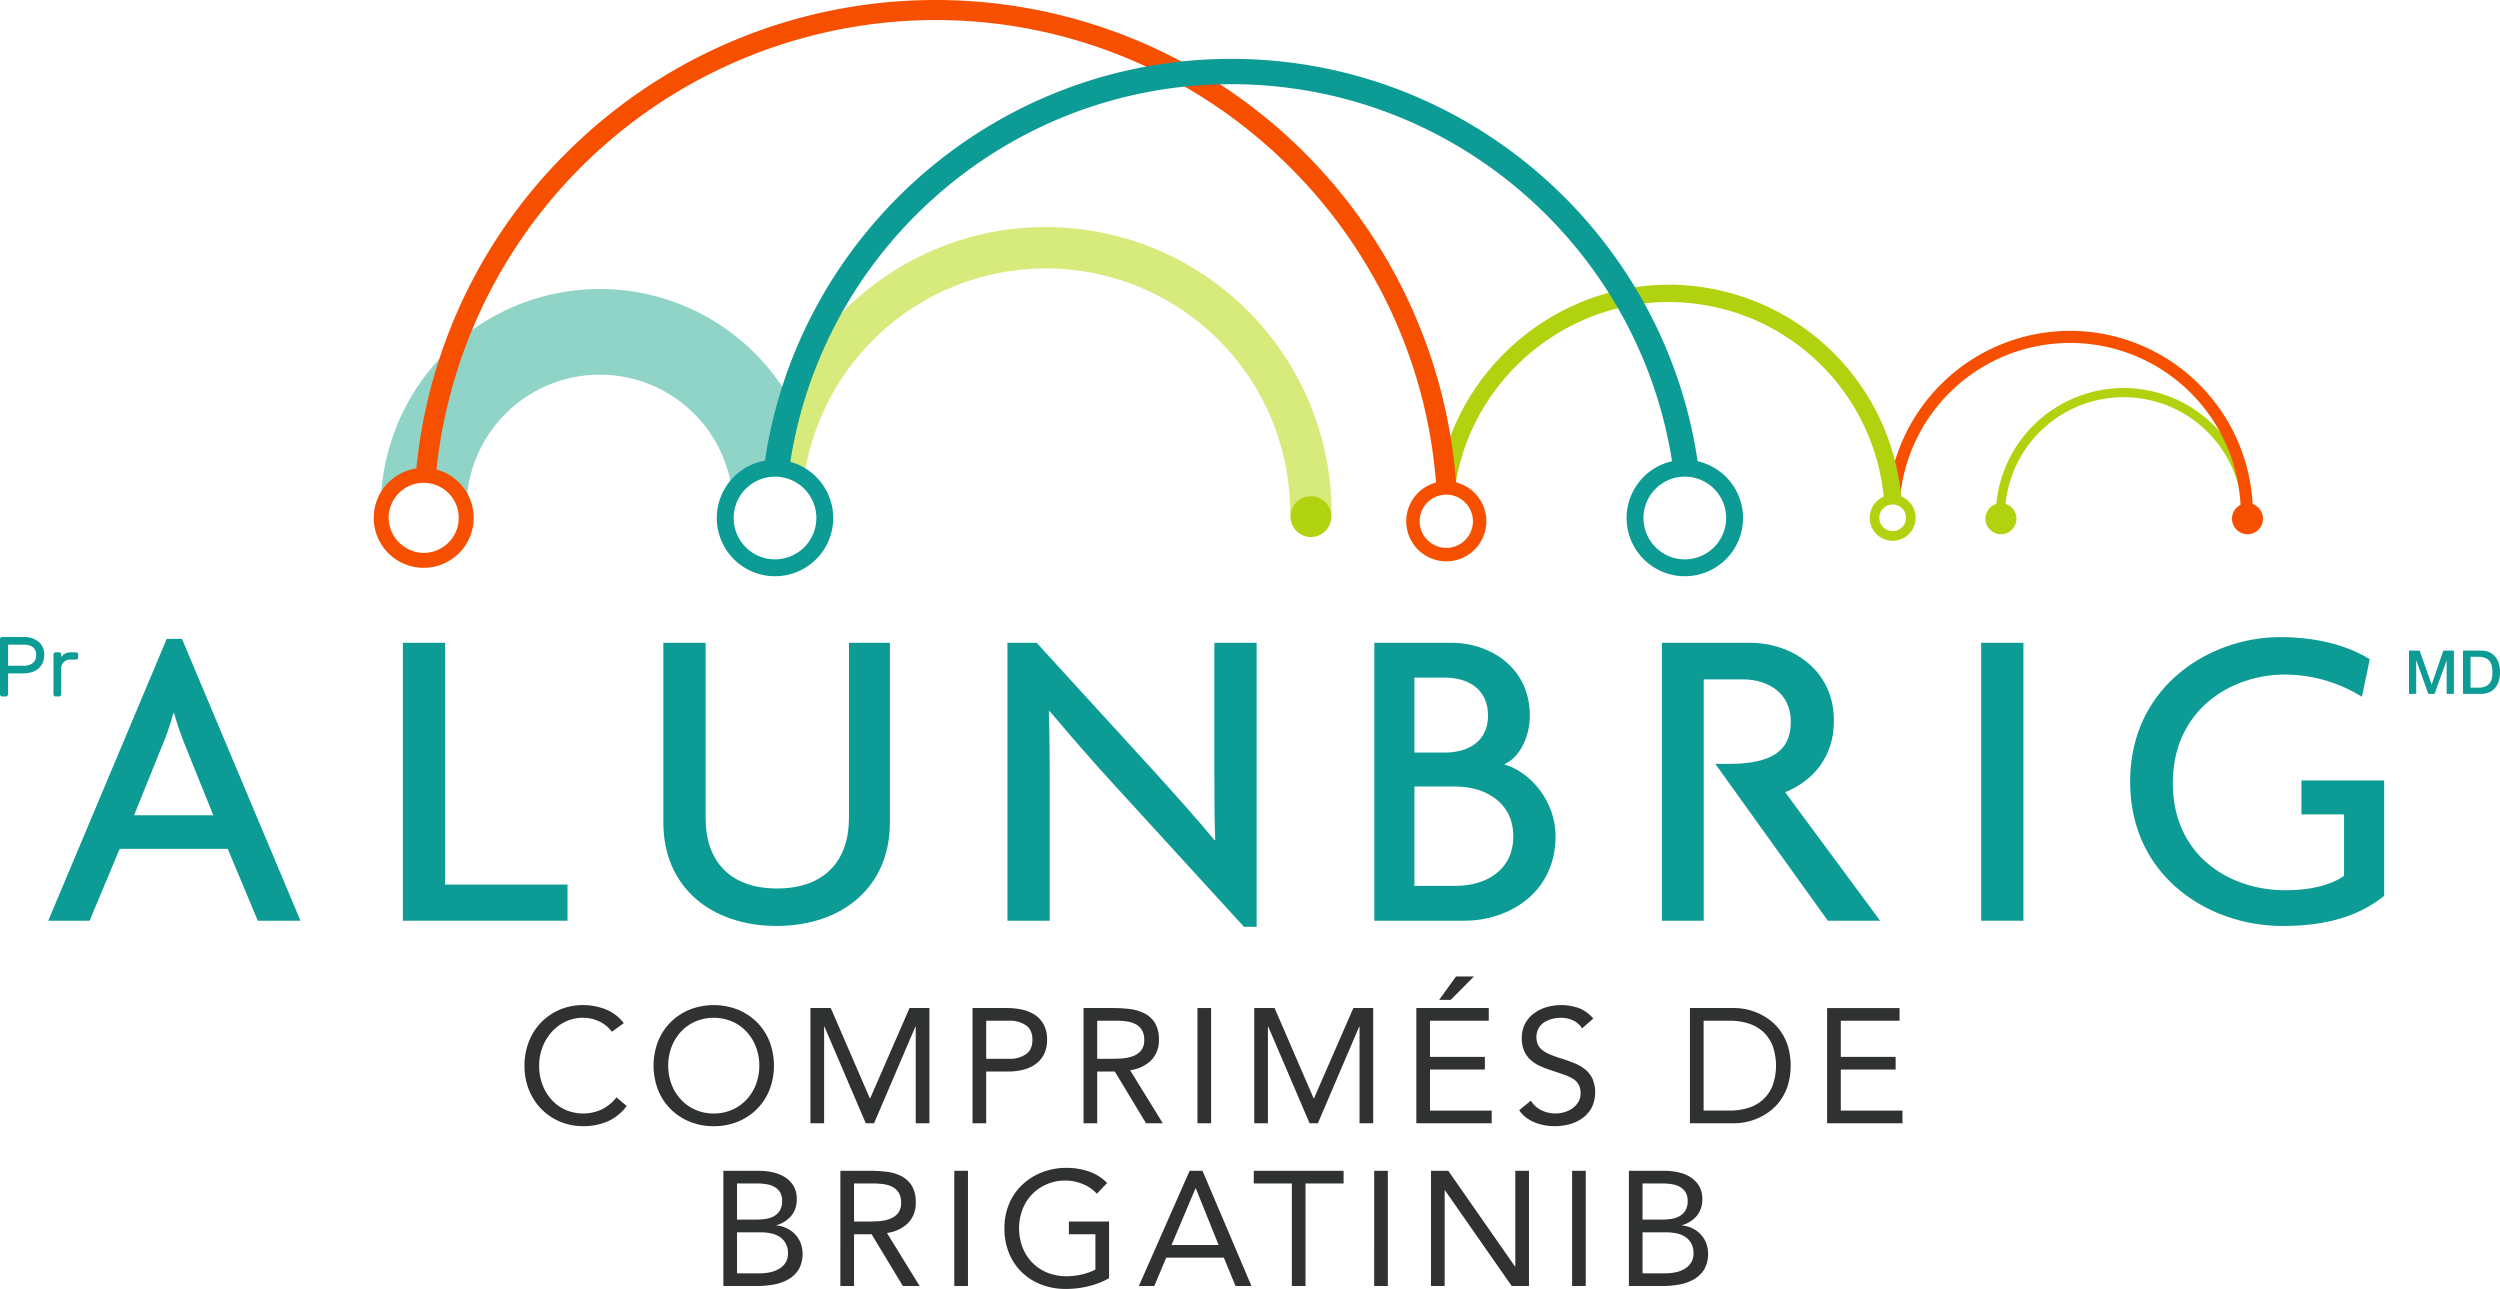 <svg xmlns="http://www.w3.org/2000/svg" width="1103" height="568.679" viewBox="0 0 1103 568.679"><g transform="translate(-43.589 -203.713)"><g transform="translate(274.993 634.527)"><path d="M137.673,321.893a14.586,14.586,0,0,0-5.672-4.63,16.734,16.734,0,0,0-7.039-1.542,17.527,17.527,0,0,0-7.789,1.725,19.383,19.383,0,0,0-6.139,4.63,21.16,21.16,0,0,0-4.022,6.747,22.663,22.663,0,0,0-1.438,8.006,23.465,23.465,0,0,0,1.438,8.293A20.665,20.665,0,0,0,111,351.8a18.593,18.593,0,0,0,6.1,4.484,19.7,19.7,0,0,0,16.195-.175,18.966,18.966,0,0,0,6.389-5.28l4.526,3.8a20.975,20.975,0,0,1-8.293,6.751,26.754,26.754,0,0,1-10.952,2.155,25.884,25.884,0,0,1-10.2-2.009,25.154,25.154,0,0,1-8.218-5.568,25.608,25.608,0,0,1-5.459-8.435,28.274,28.274,0,0,1-1.971-10.7,28.564,28.564,0,0,1,1.9-10.481A25.038,25.038,0,0,1,114.551,312.2a25.673,25.673,0,0,1,10.41-2.079,27.123,27.123,0,0,1,9.944,1.863,18.365,18.365,0,0,1,8.01,6.105Z" transform="translate(-99.115 -297.484)" fill="#303131"/><path d="M139.342,363.543a27.6,27.6,0,0,1-10.66-2.009,25.683,25.683,0,0,1-8.4-5.568,24.988,24.988,0,0,1-5.53-8.472,29.823,29.823,0,0,1,0-21.325,25.005,25.005,0,0,1,5.53-8.477,25.719,25.719,0,0,1,8.4-5.564,29.3,29.3,0,0,1,21.325,0,25.675,25.675,0,0,1,8.4,5.564,25.005,25.005,0,0,1,5.53,8.477,29.823,29.823,0,0,1,0,21.325,24.988,24.988,0,0,1-5.53,8.472,25.617,25.617,0,0,1-8.4,5.568A27.6,27.6,0,0,1,139.342,363.543Zm0-5.6a19.723,19.723,0,0,0,8.152-1.655,19.11,19.11,0,0,0,6.355-4.522,20.606,20.606,0,0,0,4.126-6.71,23.651,23.651,0,0,0,0-16.445,20.642,20.642,0,0,0-4.126-6.718,19.288,19.288,0,0,0-6.355-4.522,20.948,20.948,0,0,0-16.3,0,19.288,19.288,0,0,0-6.355,4.522,20.723,20.723,0,0,0-4.13,6.718,23.7,23.7,0,0,0,0,16.441,20.663,20.663,0,0,0,4.13,6.714,19.11,19.11,0,0,0,6.355,4.522A19.689,19.689,0,0,0,139.342,357.942Z" transform="translate(-55.838 -297.484)" fill="#303131"/><path d="M129.387,310.43h8.977L155.6,350.279h.142l17.378-39.849h8.76v50.839h-6.03V318.615H175.7l-18.237,42.654H153.8l-18.237-42.654h-.142l0,42.654h-6.03Z" transform="translate(-3.229 -296.502)" fill="#303131"/><path d="M146.548,310.43h15.078a32.111,32.111,0,0,1,6.714.683,16.655,16.655,0,0,1,5.672,2.3,11.818,11.818,0,0,1,3.951,4.309,13.723,13.723,0,0,1,1.471,6.643,13.585,13.585,0,0,1-1.579,6.893,12.375,12.375,0,0,1-4.055,4.309,16.588,16.588,0,0,1-5.422,2.221,26,26,0,0,1-5.6.65h-10.2v22.834h-6.03Zm6.03,22.4h10.2a12.294,12.294,0,0,0,7.36-2.046q2.838-2.044,2.838-6.355t-2.838-6.355a12.293,12.293,0,0,0-7.36-2.046h-10.2Z" transform="translate(51.128 -296.502)" fill="#303131"/><path d="M158.3,310.43h12.994a62.552,62.552,0,0,1,7.289.429,19.558,19.558,0,0,1,6.5,1.871,11.754,11.754,0,0,1,4.668,4.2,13.646,13.646,0,0,1,1.8,7.5,12.374,12.374,0,0,1-3.376,9.048,16.1,16.1,0,0,1-9.335,4.38l14.432,23.409h-7.393l-13.786-22.834h-7.756v22.834H158.3Zm6.03,22.4h5.384q2.513,0,5.205-.142a17.756,17.756,0,0,0,4.955-.938,8.586,8.586,0,0,0,3.734-2.475,7.168,7.168,0,0,0,1.471-4.847,7.935,7.935,0,0,0-1.075-4.38,7.31,7.31,0,0,0-2.838-2.55,12.124,12.124,0,0,0-3.947-1.184,34.709,34.709,0,0,0-4.417-.288h-8.473Z" transform="translate(88.349 -296.502)" fill="#303131"/><path d="M170.359,310.43h6.035v50.839h-6.035Z" transform="translate(126.549 -296.502)" fill="#303131"/><path d="M176.372,310.43h8.977l17.233,39.854h.146L220.1,310.43h8.76v50.839h-6.03V318.615h-.142l-18.241,42.654h-3.659l-18.241-42.654h-.142v42.654h-6.035Z" transform="translate(145.595 -296.502)" fill="#303131"/><path d="M193.533,321.016h31.952v5.6H199.568v15.945h24.2v5.6h-24.2v18.1h27.214v5.6H193.533Zm17.52-13.928h7.9l-10.264,10.34h-5.1Z" transform="translate(199.953 -307.088)" fill="#303131"/><path d="M232.14,320.385a8.911,8.911,0,0,0-4.022-3.555,12.806,12.806,0,0,0-5.239-1.113,15.756,15.756,0,0,0-3.951.5,11.788,11.788,0,0,0-3.484,1.509,7.537,7.537,0,0,0-2.475,2.655,7.772,7.772,0,0,0-.934,3.88,8.1,8.1,0,0,0,.538,3.051,6.441,6.441,0,0,0,1.759,2.4,13,13,0,0,0,3.3,2.013,45.8,45.8,0,0,0,5.1,1.863q2.944.938,5.709,2.013a19.337,19.337,0,0,1,4.884,2.73,12.1,12.1,0,0,1,3.372,4.13,15.56,15.56,0,0,1-.25,12.815,13.821,13.821,0,0,1-3.984,4.63,17.343,17.343,0,0,1-5.709,2.73,24.771,24.771,0,0,1-6.681.9,25.5,25.5,0,0,1-4.451-.4,21.855,21.855,0,0,1-4.272-1.221,17.16,17.16,0,0,1-3.838-2.155,13,13,0,0,1-3.092-3.267l5.172-4.234a10.628,10.628,0,0,0,4.6,4.234,14.044,14.044,0,0,0,10.16.858,11.849,11.849,0,0,0,3.555-1.684,9.206,9.206,0,0,0,2.584-2.767,7.156,7.156,0,0,0,1-3.8,8.089,8.089,0,0,0-.792-3.843,7.06,7.06,0,0,0-2.442-2.55,18.861,18.861,0,0,0-4.159-1.938q-2.519-.856-5.893-2.009a37.023,37.023,0,0,1-5.026-1.975,15.522,15.522,0,0,1-3.984-2.726,11.667,11.667,0,0,1-2.655-3.88,13.735,13.735,0,0,1-.967-5.422,13.054,13.054,0,0,1,5.314-10.948,17.551,17.551,0,0,1,5.526-2.763,23.464,23.464,0,0,1,14.328.392,15.429,15.429,0,0,1,6.351,4.63Z" transform="translate(234.443 -297.481)" fill="#303131"/><path d="M222.5,310.43h19.529a26.692,26.692,0,0,1,10.881,2.409,26.024,26.024,0,0,1,5.313,3.267,21.822,21.822,0,0,1,4.488,4.847,24.276,24.276,0,0,1,3.088,6.535,31.107,31.107,0,0,1,0,16.732,24.131,24.131,0,0,1-3.092,6.53,21.619,21.619,0,0,1-4.484,4.847,25.833,25.833,0,0,1-5.313,3.267,26.156,26.156,0,0,1-5.568,1.834,26.669,26.669,0,0,1-5.313.571H222.5Zm6.03,45.238h11.49a27.317,27.317,0,0,0,8.114-1.15,17.317,17.317,0,0,0,6.464-3.551,16.709,16.709,0,0,0,4.3-6.139,26.234,26.234,0,0,0,0-17.954,16.707,16.707,0,0,0-4.3-6.139,17.383,17.383,0,0,0-6.464-3.555,27.588,27.588,0,0,0-8.114-1.15h-11.49Z" transform="translate(291.696 -296.502)" fill="#303131"/><path d="M237.021,310.431h31.956v5.6H243.055v15.945h24.2v5.6h-24.2v18.1h27.214v5.6H237.021Z" transform="translate(337.7 -296.499)" fill="#303131"/><path d="M120.169,327.66H135.68a29.535,29.535,0,0,1,6.176.646,16.706,16.706,0,0,1,5.384,2.121,11.783,11.783,0,0,1,3.842,3.838,10.982,10.982,0,0,1,1.471,5.889,11.178,11.178,0,0,1-2.4,7.36,13.056,13.056,0,0,1-6.5,4.13v.142a12.793,12.793,0,0,1,4.559,1.259,12.414,12.414,0,0,1,3.663,2.692,11.968,11.968,0,0,1,2.4,3.842,14.077,14.077,0,0,1-.9,11.669,13.154,13.154,0,0,1-4.6,4.343,20.076,20.076,0,0,1-6.389,2.259,39.655,39.655,0,0,1-7.072.646H120.169ZM126.2,349.2h8.331a29.553,29.553,0,0,0,4.2-.292,10.7,10.7,0,0,0,3.7-1.179,7.07,7.07,0,0,0,2.659-2.517,7.982,7.982,0,0,0,1-4.272,7.073,7.073,0,0,0-.934-3.838,6.838,6.838,0,0,0-2.475-2.338,10.836,10.836,0,0,0-3.522-1.184,24.512,24.512,0,0,0-3.984-.325H126.2Zm0,23.7h10.2a21.077,21.077,0,0,0,4.418-.471,12.982,12.982,0,0,0,3.947-1.5,8.355,8.355,0,0,0,2.838-2.73,7.52,7.52,0,0,0,1.075-4.13,8.739,8.739,0,0,0-1.042-4.451,8.267,8.267,0,0,0-2.726-2.871,11.148,11.148,0,0,0-3.88-1.509,23.137,23.137,0,0,0-4.484-.429H126.2Z" transform="translate(-32.427 -241.926)" fill="#303131"/><path d="M132.557,327.66h13a61.581,61.581,0,0,1,7.285.429,19.675,19.675,0,0,1,6.5,1.867,11.809,11.809,0,0,1,4.668,4.2,13.661,13.661,0,0,1,1.8,7.506,12.381,12.381,0,0,1-3.376,9.048,16.133,16.133,0,0,1-9.335,4.38L167.526,378.5h-7.4l-13.786-22.838h-7.752V378.5h-6.035Zm6.035,22.4h5.384q2.513,0,5.205-.146a17.914,17.914,0,0,0,4.955-.933,8.637,8.637,0,0,0,3.734-2.475,7.169,7.169,0,0,0,1.471-4.847,7.891,7.891,0,0,0-1.079-4.38,7.3,7.3,0,0,0-2.834-2.55,12.284,12.284,0,0,0-3.951-1.188,34.609,34.609,0,0,0-4.418-.283h-8.468Z" transform="translate(6.812 -241.926)" fill="#303131"/><path d="M144.618,327.66h6.03V378.5h-6.03Z" transform="translate(45.015 -241.926)" fill="#303131"/><path d="M196.092,376.035a35.856,35.856,0,0,1-9.227,3.588,42.3,42.3,0,0,1-9.8,1.15,29.649,29.649,0,0,1-10.915-1.942,25.457,25.457,0,0,1-8.581-5.455,24.482,24.482,0,0,1-5.634-8.435,28.471,28.471,0,0,1-2.009-10.881,27.388,27.388,0,0,1,2.117-10.948,24.639,24.639,0,0,1,5.851-8.4,27.02,27.02,0,0,1,8.689-5.422,29.1,29.1,0,0,1,10.7-1.938,30.876,30.876,0,0,1,9.656,1.509,20.683,20.683,0,0,1,8.293,5.168l-4.522,4.743a17.272,17.272,0,0,0-6.285-4.309,19.891,19.891,0,0,0-7.572-1.509,20.654,20.654,0,0,0-8.114,1.575,20.063,20.063,0,0,0-6.5,4.384,19.8,19.8,0,0,0-4.309,6.676,23.853,23.853,0,0,0,0,16.874,20.209,20.209,0,0,0,4.309,6.714,19.326,19.326,0,0,0,6.643,4.418,22.5,22.5,0,0,0,8.543,1.579,29.821,29.821,0,0,0,6.464-.754,26,26,0,0,0,6.176-2.188V356.647h-11.7v-5.6h17.733Z" transform="translate(61.825 -242.908)" fill="#303131"/><path d="M186.56,327.66h5.672L213.845,378.5H206.81L201.643,366H176.221L170.978,378.5h-6.822Zm2.73,7.756h-.146L178.592,360.4h20.75Z" transform="translate(106.901 -241.926)" fill="#303131"/><path d="M215.954,333.261h-16.8V378.5H193.12V333.261h-16.8v-5.6h39.633Z" transform="translate(145.434 -241.926)" fill="#303131"/><path d="M189.069,327.66H195.1V378.5h-6.035Z" transform="translate(185.813 -241.926)" fill="#303131"/><path d="M195.083,327.66H202.7l29.439,42.225h.146V327.66h6.03V378.5H230.7l-29.439-42.221h-.142V378.5h-6.035Z" transform="translate(204.862 -241.926)" fill="#303131"/><path d="M210.022,327.66h6.03V378.5h-6.03Z" transform="translate(252.181 -241.926)" fill="#303131"/><path d="M216.035,327.66h15.511a29.468,29.468,0,0,1,6.172.646,16.789,16.789,0,0,1,5.389,2.121,11.8,11.8,0,0,1,3.842,3.842,10.994,10.994,0,0,1,1.471,5.885,11.158,11.158,0,0,1-2.409,7.36,12.98,12.98,0,0,1-6.5,4.13v.146a12.765,12.765,0,0,1,8.222,3.947,12.087,12.087,0,0,1,2.4,3.842,14.076,14.076,0,0,1-.9,11.669,13.078,13.078,0,0,1-4.6,4.343,20.082,20.082,0,0,1-6.389,2.263,39.666,39.666,0,0,1-7.076.646H216.035Zm6.03,21.546H230.4a29.519,29.519,0,0,0,4.2-.292,10.734,10.734,0,0,0,3.7-1.184,7.091,7.091,0,0,0,2.659-2.513,8,8,0,0,0,1-4.272,7.1,7.1,0,0,0-.934-3.842,6.8,6.8,0,0,0-2.48-2.334,10.616,10.616,0,0,0-3.517-1.184,24.511,24.511,0,0,0-3.984-.325h-8.977Zm0,23.692h10.2a21,21,0,0,0,4.413-.467,12.907,12.907,0,0,0,3.951-1.509,8.393,8.393,0,0,0,2.838-2.73,7.505,7.505,0,0,0,1.075-4.126,8.755,8.755,0,0,0-1.042-4.455,8.276,8.276,0,0,0-2.73-2.871,11.04,11.04,0,0,0-3.876-1.5,23.148,23.148,0,0,0-4.488-.433h-10.34Z" transform="translate(271.227 -241.926)" fill="#303131"/></g><path d="M157.4,260.467" transform="translate(360.501 179.768)" fill="#c9c9c9"/><path d="M246.359,325.389c7.114-3.076,11.344-12.494,11.344-21.529,0-21.525-18.07-32.1-34.407-32.1H189.085V394.39h39.787c19.029,0,40.17-11.919,40.17-37.291C269.042,341.342,257.7,328.656,246.359,325.389ZM206.768,287.14H220.22c10.185,0,19.029,5,19.029,16.72,0,11.536-8.843,16.337-19.029,16.337H206.768Zm18.258,91.872H206.768V335.191h18.258c13.069,0,25.372,7.11,25.372,21.909C250.4,372.286,238.095,379.012,225.025,379.012Z" transform="translate(460.857 215.544)" fill="#0d9b96"/><path d="M107.7,271.347h-6.726L48.7,395.7H66.954L80.215,363.99h47.668L141.143,395.7H159.98ZM86.558,349.191l12.111-29.985a113.266,113.266,0,0,0,5.189-14.99h.383a149.865,149.865,0,0,0,5.189,14.99l12.111,29.985Z" transform="translate(16.176 214.23)" fill="#0d9b96"/><path d="M104.881,271.762H86.237V394.387H158.89V378.434H104.881Z" transform="translate(135.086 215.546)" fill="#0d9b96"/><path d="M195.7,349.219c0,18.262-10.381,30.948-31.715,30.948s-31.523-12.686-31.523-30.948V271.762H113.817v79.382c0,28.639,21.333,45.551,49.972,45.551s49.972-16.912,49.972-45.551V271.762H195.7Z" transform="translate(222.446 215.544)" fill="#0d9b96"/><path d="M241.541,329.811c0,8.839,0,19.408.383,28.826l-.383.192c-7.5-9.223-18.645-21.525-25.755-29.406l-52.664-57.661H150.244V394.39h18.645V332.882c0-9.223,0-19.6-.388-30.752l.388-.192c8.456,9.994,19.029,22.3,28.251,32.29l57.47,62.85h5.576V271.762H241.541Z" transform="translate(337.828 215.544)" fill="#0d9b96"/><path d="M253.329,394.387h18.644V271.762H253.329V394.387Z" transform="translate(664.35 215.546)" fill="#0d9b96"/><path d="M344.675,334.4v14.991h18.8v27.1c-5.768,4.038-14.607,6.343-25.947,6.343-24.988,0-49.589-15.566-49.589-47.28,0-32.1,25.372-47.859,49.4-47.859a64.411,64.411,0,0,1,34.019,9.8l3.459-16.528c-9.035-5.768-22.679-9.8-39.591-9.8-30.564,0-66.121,21.333-66.121,63.813,0,41.512,34.211,63.617,67.272,63.617,18.258,0,33.061-3.842,44.784-13.261V334.4Z" transform="translate(714.309 213.647)" fill="#0d9b96"/><path d="M295.434,306.169c0-23.259-19.6-34.407-36.9-34.407h-39V394.39h18.454V287.907h17.283c10.956,0,21.146,5.96,21.146,18.645,0,12.878-8.385,18.646-27.447,18.646h-5.868l49.651,69.193h23.063l-41.9-56.7C285.823,332.882,295.434,322.505,295.434,306.169Z" transform="translate(557.281 215.544)" fill="#0d9b96"/><path d="M311.3,244.791a56.492,56.492,0,0,0-56.428,56.432,2.025,2.025,0,1,0,4.051,0,52.377,52.377,0,0,1,104.754,0,2.03,2.03,0,1,0,4.059,0A56.5,56.5,0,0,0,311.3,244.791Z" transform="translate(669.233 130.114)" fill="#b1d20e"/><path d="M323.934,238.737a80.772,80.772,0,0,0-80.312,73.335l-.208,2.334,2.692-.217L246.2,313l.321,1.213,2.255.25.183-2.013a75.319,75.319,0,0,1,150.317,6.972,2.671,2.671,0,1,0,5.343,0A80.775,80.775,0,0,0,323.934,238.737Z" transform="translate(632.943 110.938)" fill="#f74f00"/><path d="M251.659,256.1a10.133,10.133,0,1,0,10.135,10.131A10.142,10.142,0,0,0,251.659,256.1Zm0,16.02a5.887,5.887,0,1,1,5.889-5.889A5.892,5.892,0,0,1,251.659,272.12Z" transform="translate(626.982 165.935)" fill="#b1d20e"/><path d="M253.783,263.826a6.841,6.841,0,1,1,6.843,6.839A6.844,6.844,0,0,1,253.783,263.826Z" transform="translate(665.786 168.745)" fill="#b1d20e"/><path d="M279.884,263.826a6.841,6.841,0,1,1,6.843,6.839A6.841,6.841,0,0,1,279.884,263.826Z" transform="translate(748.461 168.745)" fill="#f74f00"/><path d="M396.914,329.8a6.336,6.336,0,0,1,3.759,1.246,103.045,103.045,0,0,0-102.749-97.194c-50.385,0-94.123,37.528-101.733,87.3l-.438,2.851,2.884-.083a1.505,1.505,0,0,0,.375-.042,12.139,12.139,0,0,1,1.992.208l2.4.4.375-2.4c7.139-45.942,47.614-80.591,94.148-80.591a95.4,95.4,0,0,1,95.1,89.663A6.336,6.336,0,0,1,396.914,329.8Z" transform="translate(481.98 95.478)" fill="#b1d20e"/><path d="M269.358,292.828A96.648,96.648,0,0,0,83.9,330.969a17.729,17.729,0,0,0,.55,4.288H85.56a17.216,17.216,0,0,1,34.432,0h1.163a17.7,17.7,0,0,0,.554-4.288,58.834,58.834,0,0,1,117.465-4.909h1.246a18.789,18.789,0,0,1,17.949-13.378,19.085,19.085,0,0,1,2.78.229C260.286,305.339,263.024,297.291,269.358,292.828Z" transform="translate(127.688 96.909)" fill="#90d4c7"/><path d="M249.31,227.748c-63.979,0-116.944,47.909-125,109.73a18.019,18.019,0,0,1,18.2,1.584,107.817,107.817,0,0,1,214.617,14.778,9.131,9.131,0,1,0,18.262,0A126.232,126.232,0,0,0,249.31,227.748Z" transform="translate(255.698 76.131)" fill="#d7ea7c"/><circle cx="8.997" cy="8.997" r="8.997" transform="translate(612.969 422.649)" fill="#b1d20e"/><path d="M84.591,270.737a16.057,16.057,0,1,1,16.057,16.057A16.059,16.059,0,0,1,84.591,270.737Z" transform="translate(129.873 161.45)" fill="none"/><path d="M105.2,297.342a22.048,22.048,0,1,1,22.054-22.05A22.075,22.075,0,0,1,105.2,297.342Zm0-37.507a15.476,15.476,0,0,0-15.461,15.457A15.669,15.669,0,0,0,105.2,290.753a15.459,15.459,0,1,0,0-30.919Z" transform="translate(125.318 156.895)" fill="#f74f00"/><path d="M546.752,419.343A230.347,230.347,0,0,0,153.987,271.189a227.253,227.253,0,0,0-66.23,139.957l-.138,1.413,2.034-.242a14.328,14.328,0,0,1,5.539.417l1.275.313.133-1.309A221.764,221.764,0,0,1,316.894,212.552c116.044,0,213.1,90.655,220.964,206.39l.308,1.2,1.225-.179a12.754,12.754,0,0,1,5.872.542l1.6.508Z" transform="translate(139.468 0)" fill="#f74f00"/><path d="M241.484,252.39a25.686,25.686,0,1,0,25.684,25.688A25.72,25.72,0,0,0,241.484,252.39Zm0,43.925a18.239,18.239,0,1,1,18.233-18.237A18.257,18.257,0,0,1,241.484,296.315Z" transform="translate(545.451 154.184)" fill="#0d9b96"/><path d="M145.165,252.39a25.686,25.686,0,1,0,25.684,25.688A25.718,25.718,0,0,0,145.165,252.39Zm0,43.925A18.239,18.239,0,1,1,163.4,278.078,18.261,18.261,0,0,1,145.165,296.315Z" transform="translate(240.361 154.184)" fill="#0d9b96"/><path d="M533.114,393.065a21.569,21.569,0,0,1,4.434.467C525.388,290.3,437.412,209.946,330.97,209.946c-106.533,0-194.572,80.5-206.611,183.861a19.794,19.794,0,0,1,11.135.959c11.544-97.644,94.777-173.647,195.476-173.647,100.52,0,183.632,75.731,195.413,173.126A21.317,21.317,0,0,1,533.114,393.065Z" transform="translate(255.838 19.743)" fill="#0d9b96"/><path d="M210.141,254.655a17.676,17.676,0,1,0,17.674,17.678A17.7,17.7,0,0,0,210.141,254.655Zm11.748,17.678a11.748,11.748,0,1,1-11.748-11.748A11.764,11.764,0,0,1,221.89,272.333Z" transform="translate(471.556 161.358)" fill="#f74f00"/><g transform="translate(43.589 484.751)"><path d="M60.521,273.17a7.117,7.117,0,0,1,2.567,5.93,7.892,7.892,0,0,1-1.217,4.463,7.444,7.444,0,0,1-3.263,2.738,11.193,11.193,0,0,1-4.555.9H47.148v9.189a1.025,1.025,0,0,1-1.013,1.013H44.6a.981.981,0,0,1-.713-.3.97.97,0,0,1-.3-.713v-24.23a1.018,1.018,0,0,1,1.009-1.013h9.456A10.146,10.146,0,0,1,60.521,273.17Zm-6.655,10.656a6.562,6.562,0,0,0,4.2-1.179,4.283,4.283,0,0,0,1.463-3.546q0-4.576-5.659-4.576H47.148v9.3Z" transform="translate(-43.589 -271.149)" fill="#0d9b96"/><path d="M59.864,273.065a.99.99,0,0,1,.3.717v1.2a1.025,1.025,0,0,1-1.013,1.017H56.976a3.874,3.874,0,0,0-4.313,4.313V291.26a1.025,1.025,0,0,1-1.013,1.013H50.262a1.025,1.025,0,0,1-1.013-1.013V273.782a1.017,1.017,0,0,1,1.013-1.013h1.388a.979.979,0,0,1,.713.3.99.99,0,0,1,.3.717v1.163a4.7,4.7,0,0,1,1.8-1.65,6.152,6.152,0,0,1,2.738-.525h1.95A.986.986,0,0,1,59.864,273.065Z" transform="translate(-25.661 -266.017)" fill="#0d9b96"/></g><g transform="translate(1106.444 490.757)"><path d="M298.624,272.59h4.7l5.268,14.94h.054l5.13-14.94h4.651v19.087h-3.18V276.949h-.054L309.9,291.677h-2.75l-5.293-14.728H301.8v14.728h-3.18Z" transform="translate(-298.624 -272.59)" fill="#0d9b96"/><path d="M304.338,272.59h7.91a8.878,8.878,0,0,1,3.8.75,7.035,7.035,0,0,1,2.617,2.042,8.738,8.738,0,0,1,1.513,3.038,14.15,14.15,0,0,1,0,7.426,8.648,8.648,0,0,1-1.513,3.034,6.96,6.96,0,0,1-2.617,2.046,8.878,8.878,0,0,1-3.8.75h-7.91Zm3.342,16.362h3.284a8.287,8.287,0,0,0,3.2-.525,4.626,4.626,0,0,0,1.95-1.442,5.2,5.2,0,0,0,.963-2.163,14.348,14.348,0,0,0,0-5.376,5.219,5.219,0,0,0-.963-2.163,4.625,4.625,0,0,0-1.95-1.442,8.37,8.37,0,0,0-3.2-.521H307.68Z" transform="translate(-280.525 -272.59)" fill="#0d9b96"/></g></g></svg>